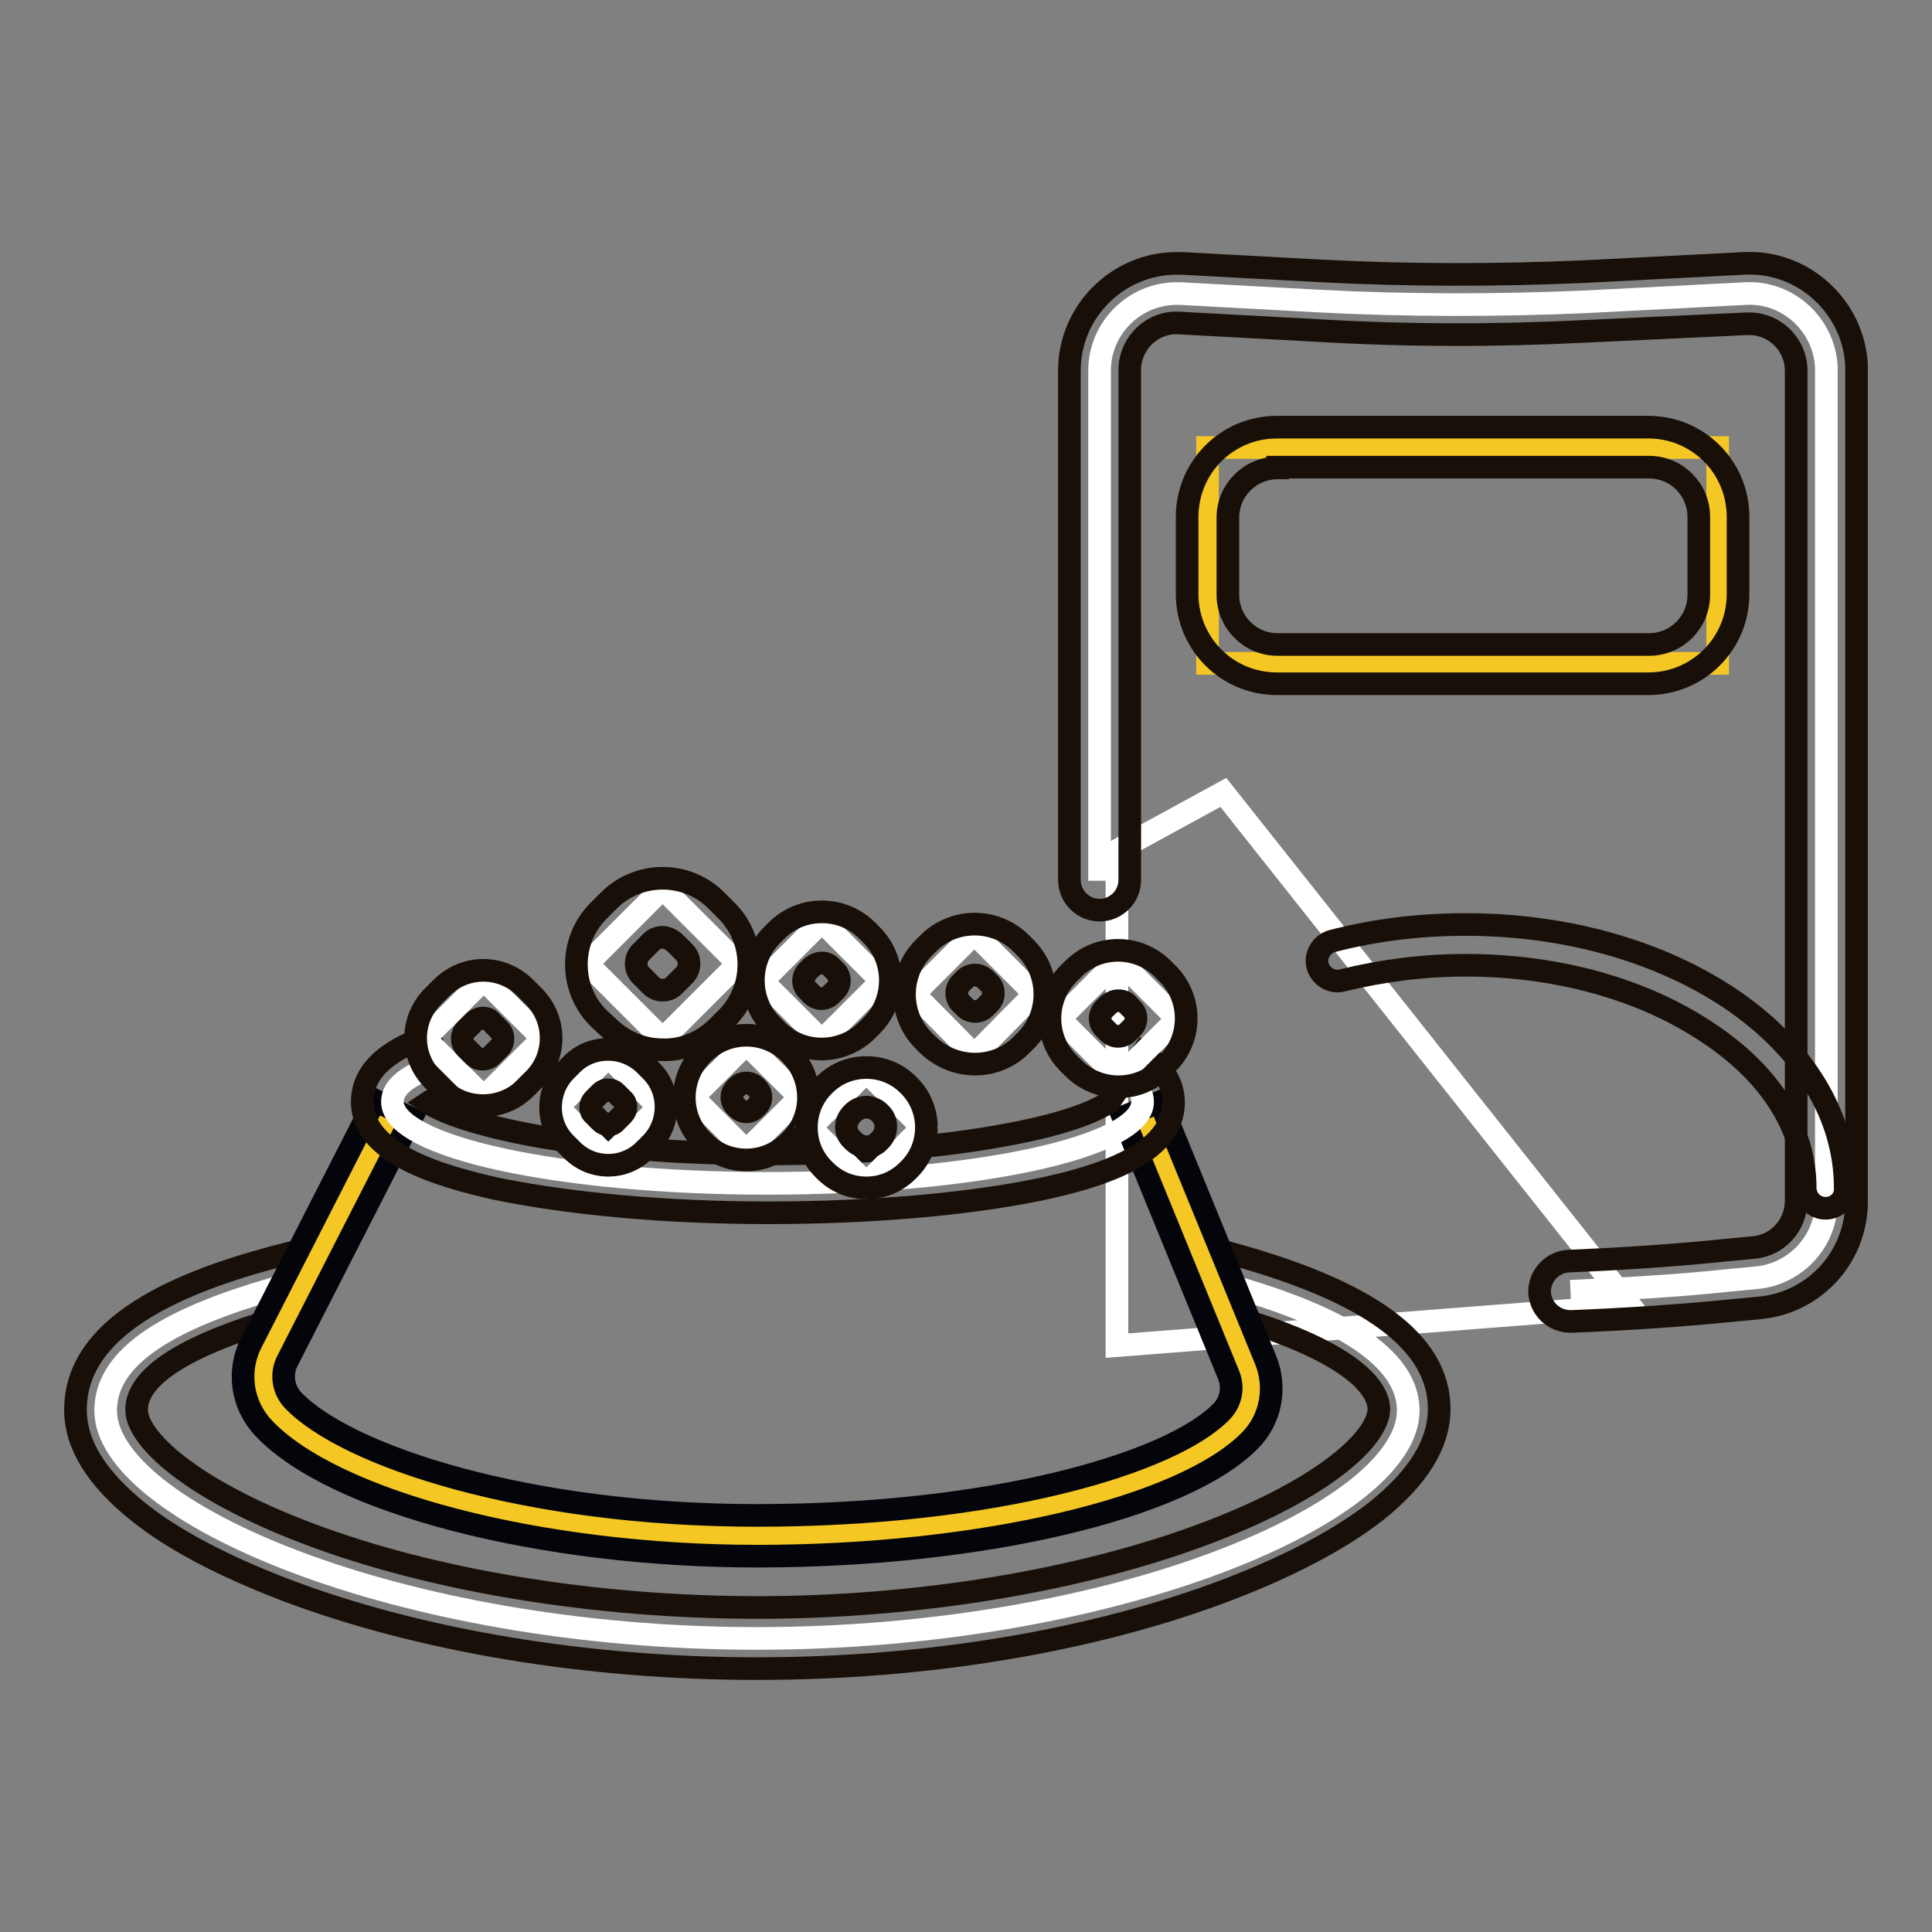 <?xml version="1.0" encoding="utf-8"?>
<!-- Svg Vector Icons : http://www.onlinewebfonts.com/icon -->
<!DOCTYPE svg PUBLIC "-//W3C//DTD SVG 1.1//EN" "http://www.w3.org/Graphics/SVG/1.1/DTD/svg11.dtd">
<svg version="1.1" xmlns="http://www.w3.org/2000/svg" xmlns:xlink="http://www.w3.org/1999/xlink" x="0px" y="0px" viewBox="0 0 256 256" enable-background="new 0 0 256 256" xml:space="preserve">
<rect x="0" y="0" width="256" height="256" fill="#808080" stroke="none"/>
<g> <path stroke-width="3" fill-opacity="0" stroke="#ffffff"  d="M148,112.7v65.6l68-5.3l-53.9-68L148,112.7L148,112.7z"/> <path stroke-width="3" fill-opacity="0" stroke="#ffffff"  d="M145.7,116.7V49.1c0-5.6,4.6-10.2,10.2-10.2c0.2,0,0.4,0,0.5,0l18.5,1c11.6,0.6,23.3,0.6,35,0.1l21.4-1.1 c5.6-0.3,10.4,4.1,10.7,9.7c0,0.2,0,0.3,0,0.5v110.1c0,5.2-4,9.6-9.2,10.1l-4.2,0.4c-6.5,0.7-14,1.1-20.5,1.4"/> <path stroke-width="3" fill-opacity="0" stroke="#181008"  d="M208.1,175.1c-2.2,0-4-1.7-4.1-3.9c0-2.2,1.7-4,3.9-4.1l0,0c7.3-0.3,14.5-0.8,20.3-1.4l4.2-0.4 c3.2-0.3,5.6-3,5.6-6.2V49.1c0-3.4-2.8-6.2-6.2-6.2c-0.1,0-0.2,0-0.3,0l-21.4,1c-11.8,0.6-23.6,0.6-35.4-0.1l-18.5-1 c-3.4-0.2-6.3,2.5-6.5,5.9c0,0.1,0,0.2,0,0.3v67.6c0,2.2-1.8,4-4,4c-2.2,0-4-1.8-4-4V49.1c0-7.8,6.4-14.2,14.2-14.2 c0.2,0,0.5,0,0.7,0l18.5,1c11.5,0.6,23.1,0.6,34.6,0.1l21.4-1.1c7.8-0.4,14.5,5.7,14.9,13.5c0,0.2,0,0.5,0,0.7v110.1 c0,7.3-5.5,13.4-12.8,14.1l-4.2,0.4c-6,0.6-13.3,1.1-20.8,1.4L208.1,175.1z"/> <path stroke-width="3" fill-opacity="0" stroke="#f5c724"  d="M160,59.3h67.6v28.6H160V59.3L160,59.3z"/> <path stroke-width="3" fill-opacity="0" stroke="#181008"  d="M218.4,90.6h-49.2c-6.6,0-11.9-5.3-11.9-11.9V68.5c0-6.6,5.3-11.9,11.9-11.9h49.2c6.6,0,11.9,5.3,11.9,11.9 v10.2C230.3,85.3,225,90.6,218.4,90.6z M169.3,62c-3.6,0-6.6,2.9-6.6,6.6v10.2c0,3.6,2.9,6.6,6.6,6.6h49.2c3.6,0,6.6-2.9,6.6-6.6 V68.5c0-3.6-2.9-6.6-6.6-6.6H169.3z M241.9,160.1c-1.5,0-2.7-1.2-2.7-2.7c0-7.7-4.5-15-12.8-20.5c-8.6-5.8-20-9-32.2-9 c-5.5,0-11,0.7-16.3,2c-1.4,0.4-2.9-0.5-3.3-1.9c-0.4-1.4,0.5-2.9,1.9-3.3l0,0c5.8-1.5,11.7-2.2,17.7-2.2c13.2,0,25.7,3.5,35.2,9.9 c9.7,6.6,15.1,15.5,15.1,25C244.6,158.9,243.4,160.1,241.9,160.1L241.9,160.1z"/> <path stroke-width="3" fill-opacity="0" stroke="#ffffff"  d="M161.3,169.9c16.5,4.4,25.3,10.1,25.3,17c0,13.4-38.6,30.2-86.3,30.2c-47.7,0-86.3-16.9-86.3-30.2 c0-7.1,8.2-12.5,25.4-17"/> <path stroke-width="3" fill-opacity="0" stroke="#181008"  d="M100.3,221.1c-22.5,0-44.7-3.7-62.4-10.4c-8.1-3.1-14.9-6.6-19.6-10.4c-5.5-4.4-8.3-8.9-8.3-13.5 c0-12.1,16.2-17.7,28.5-20.8l2,7.7c-14.7,3.8-22.4,8.3-22.4,13.1c0,3.8,7.1,10.5,22.7,16.4c16.6,6.3,38.3,9.8,59.6,9.8 c21.3,0,43-3.6,59.6-9.9c15.6-5.9,22.7-12.6,22.7-16.4c0-2.1-2.2-7.7-22.4-13.1l2.1-7.7c19,5.1,28.3,11.9,28.3,20.8 c0,4.6-2.8,9.1-8.3,13.5c-4.7,3.7-11.5,7.3-19.6,10.4C145,217.4,122.9,221.1,100.3,221.1z"/> <path stroke-width="3" fill-opacity="0" stroke="#f5c724"  d="M151.3,147l14,34.2c1.1,2.7,0.5,5.8-1.5,7.8c-8,8-33.3,14.5-63.4,14.5c-30.1,0-55.5-7.7-63.4-16.1 c-2.1-2.2-2.5-5.5-1.1-8.2L52.2,147"/> <path stroke-width="3" fill-opacity="0" stroke="#04050a"  d="M100.3,206.2c-28.6,0-56.1-7.1-65.4-17c-2.9-3.1-3.5-7.6-1.6-11.3l16.4-32.1l4.8,2.4l-16.4,32.1 c-0.9,1.7-0.6,3.8,0.7,5.2c7,7.4,30.9,15.3,61.5,15.3c31.5,0,54.8-6.9,61.5-13.7c1.3-1.3,1.7-3.2,1-4.9l-14-34.2l4.9-2l14,34.2 c1.5,3.7,0.7,7.9-2.1,10.7C156.7,199.9,129.9,206.2,100.3,206.2z"/> <path stroke-width="3" fill-opacity="0" stroke="#ffffff"  d="M149.1,142.7c1.5,1,2.3,2.1,2.3,3.3c0,6-22.3,10.8-49.7,10.8c-27.4,0-49.7-4.8-49.7-10.8c0-2,2-3.5,6.3-5.1 "/> <path stroke-width="3" fill-opacity="0" stroke="#181008"  d="M101.7,160.7c-13.5,0-26.3-1.2-36-3.2C58.1,155.8,48,152.8,48,146c0-5.5,6.2-7.8,8.9-8.8l2.8,7.5 c-1,0.4-2.1,0.8-3,1.4c1.5,1,5.4,2.7,13.2,4.2c8.8,1.7,20.1,2.6,31.9,2.6c11.8,0,23.1-0.9,31.9-2.6c8.1-1.5,11.9-3.3,13.3-4.3 l4.4-6.5c3.4,2.3,4.1,4.8,4.1,6.6c0,6.9-10.1,9.9-17.7,11.5C128.1,159.6,115.3,160.7,101.7,160.7L101.7,160.7z"/> <path stroke-width="3" fill-opacity="0" stroke="#ffffff"  d="M77.8,127.7l10-10l10,10l-10,10L77.8,127.7z"/> <path stroke-width="3" fill-opacity="0" stroke="#181008"  d="M87.8,139.1c-2.7,0-5.2-1.1-7.1-2.9l-1.4-1.3c-3.9-3.9-3.9-10.3,0-14.2l1.4-1.4c3.9-3.9,10.3-3.9,14.2,0 l1.4,1.4c3.9,3.9,3.9,10.3,0,14.2l-1.4,1.4C93,138.1,90.4,139.2,87.8,139.1z M87.8,124.2c-0.6,0-1.1,0.2-1.5,0.6l-1.4,1.4 c-0.8,0.8-0.8,2.2,0,3h0l1.4,1.4c0.8,0.8,2.2,0.8,3,0l1.4-1.4c0.8-0.8,0.8-2.2,0-3l-1.4-1.4C88.9,124.5,88.3,124.2,87.8,124.2z"/> <path stroke-width="3" fill-opacity="0" stroke="#ffffff"  d="M56.3,137.6l7.8-7.8l7.8,7.8l-7.8,7.8L56.3,137.6z"/> <path stroke-width="3" fill-opacity="0" stroke="#181008"  d="M64,146.5c-2.1,0-4.1-0.8-5.5-2.3l-1.1-1.1c-3.1-3.1-3.1-8,0-11.1l1.1-1.1c3.1-3.1,8-3.1,11.1,0 c0,0,0,0,0,0l1.1,1.1c3.1,3.1,3.1,8,0,11.1l-1.1,1.1C68.1,145.7,66.1,146.5,64,146.5z M64,134.9c-0.4,0-0.9,0.2-1.2,0.5l-1.1,1.1 c-0.6,0.6-0.6,1.7,0,2.3c0,0,0,0,0,0l1.1,1.1c0.6,0.6,1.7,0.6,2.3,0l1.1-1.1c0.6-0.6,0.6-1.7,0-2.3l-1.1-1.1 C64.9,135.1,64.5,134.9,64,134.9z"/> <path stroke-width="3" fill-opacity="0" stroke="#ffffff"  d="M73.9,146.7l6.7-6.7l6.7,6.7l-6.7,6.7L73.9,146.7z"/> <path stroke-width="3" fill-opacity="0" stroke="#181008"  d="M80.6,154.4c-1.8,0-3.5-0.7-4.8-2l-0.9-0.9c-2.6-2.6-2.6-6.9,0-9.6l0.9-0.9c2.6-2.6,6.9-2.6,9.6,0l0.9,0.9 c2.6,2.6,2.6,6.9,0,9.6l-0.9,0.9C84.1,153.7,82.4,154.4,80.6,154.4z M80.6,144.4c-0.4,0-0.7,0.1-1,0.4l-0.9,0.9 c-0.6,0.6-0.6,1.5,0,2c0,0,0,0,0,0l0.9,0.9c0.6,0.6,1.5,0.6,2,0l0.9-0.9c0.6-0.6,0.6-1.5,0-2c0,0,0,0,0,0l-0.9-0.9 C81.3,144.5,81,144.4,80.6,144.4z"/> <path stroke-width="3" fill-opacity="0" stroke="#ffffff"  d="M91.8,145.4l7.1-7.1l7.1,7.1l-7.1,7.1L91.8,145.4z"/> <path stroke-width="3" fill-opacity="0" stroke="#181008"  d="M98.9,153.7c-2.1,0-4.2-0.8-5.7-2.4l-0.2-0.2c-3.1-3.1-3.1-8.2,0-11.4l0.2-0.2c3.2-3.1,8.2-3.1,11.4,0 l0.2,0.2c3.1,3.2,3.1,8.3,0,11.4l-0.2,0.2C103.1,152.8,101.1,153.7,98.9,153.7z M98.9,143.5c-0.5,0-0.9,0.2-1.2,0.5l-0.2,0.2 c-0.7,0.7-0.7,1.7,0,2.4l0.2,0.2c0.7,0.7,1.7,0.7,2.4,0l0.2-0.2c0.7-0.7,0.7-1.7,0-2.4c0,0,0,0,0,0l-0.2-0.2 C99.8,143.7,99.4,143.5,98.9,143.5L98.9,143.5z"/> <path stroke-width="3" fill-opacity="0" stroke="#ffffff"  d="M107.4,149.4l7.4-7.4l7.4,7.4l-7.4,7.4L107.4,149.4z"/> <path stroke-width="3" fill-opacity="0" stroke="#181008"  d="M114.8,157.4c-2.1,0-4-0.8-5.5-2.3l-0.2-0.2c-3-3-3-8,0-11l0.2-0.2c3-3,8-3,11,0l0.2,0.2c3,3,3,8,0,11 l-0.2,0.2C118.8,156.6,116.9,157.4,114.8,157.4z M114.8,146.7c-0.6,0-1.3,0.3-1.7,0.7l-0.2,0.2c-1,1-1,2.5,0,3.4l0.2,0.2 c1,1,2.5,1,3.4,0l0.2-0.2c0.9-1,0.9-2.5,0-3.4l-0.2-0.2C116.1,147,115.4,146.7,114.8,146.7z"/> <path stroke-width="3" fill-opacity="0" stroke="#ffffff"  d="M101,130l7.9-7.9l7.9,7.9l-7.9,7.9L101,130z"/> <path stroke-width="3" fill-opacity="0" stroke="#181008"  d="M108.9,139c-2.3,0-4.4-0.9-6-2.5l-0.6-0.6c-3.3-3.3-3.3-8.7,0-12l0.6-0.6c3.3-3.3,8.7-3.3,12,0l0.6,0.6 c3.3,3.3,3.3,8.7,0,12l-0.6,0.6C113.3,138.1,111.1,139,108.9,139z M108.9,127.6c-0.5,0-0.9,0.2-1.3,0.5l-0.6,0.6 c-0.7,0.7-0.7,1.8,0,2.5c0,0,0,0,0,0l0.6,0.6c0.7,0.7,1.8,0.7,2.5,0c0,0,0,0,0,0l0.6-0.6c0.7-0.7,0.7-1.8,0-2.5c0,0,0,0,0,0 l-0.6-0.6C109.8,127.8,109.4,127.6,108.9,127.6z"/> <path stroke-width="3" fill-opacity="0" stroke="#ffffff"  d="M121.1,131.7l8-8l8,8l-8,8.1L121.1,131.7L121.1,131.7z"/> <path stroke-width="3" fill-opacity="0" stroke="#181008"  d="M129.2,141c-2.3,0-4.5-0.9-6.2-2.5l-0.6-0.6c-3.4-3.4-3.4-8.9,0-12.3l0.6-0.6c3.4-3.4,8.9-3.4,12.3,0 l0.6,0.6c3.4,3.4,3.4,8.9,0,12.3l-0.6,0.6C133.7,140.1,131.5,141,129.2,141z M129.2,129.2c-0.5,0-1,0.2-1.3,0.5l-0.6,0.6 c-0.7,0.7-0.7,1.9,0,2.6l0.6,0.6c0.7,0.7,1.9,0.7,2.6,0l0,0l0.6-0.6c0.7-0.7,0.7-1.9,0-2.6l-0.6-0.6 C130.1,129.4,129.7,129.2,129.2,129.2L129.2,129.2z"/> <path stroke-width="3" fill-opacity="0" stroke="#ffffff"  d="M140.4,135l7.8-7.8l7.8,7.8l-7.8,7.8L140.4,135z"/> <path stroke-width="3" fill-opacity="0" stroke="#181008"  d="M148.2,144c-2.2,0-4.4-0.9-6-2.5l-0.6-0.6c-3.3-3.3-3.3-8.6,0-11.9l0.6-0.6c3.3-3.3,8.6-3.3,11.9,0l0.6,0.6 c3.3,3.3,3.3,8.6,0,11.9l-0.6,0.6C152.6,143.1,150.5,144,148.2,144z M148.2,132.6c-0.5,0-0.9,0.2-1.3,0.5l-0.6,0.6 c-0.7,0.7-0.7,1.8,0,2.5c0,0,0,0,0,0l0.6,0.6c0.7,0.7,1.8,0.7,2.5,0c0,0,0,0,0,0l0.6-0.6c0.7-0.7,0.7-1.8,0-2.5c0,0,0,0,0,0 l-0.6-0.6C149.2,132.8,148.7,132.6,148.2,132.6L148.2,132.6z"/></g>
</svg>